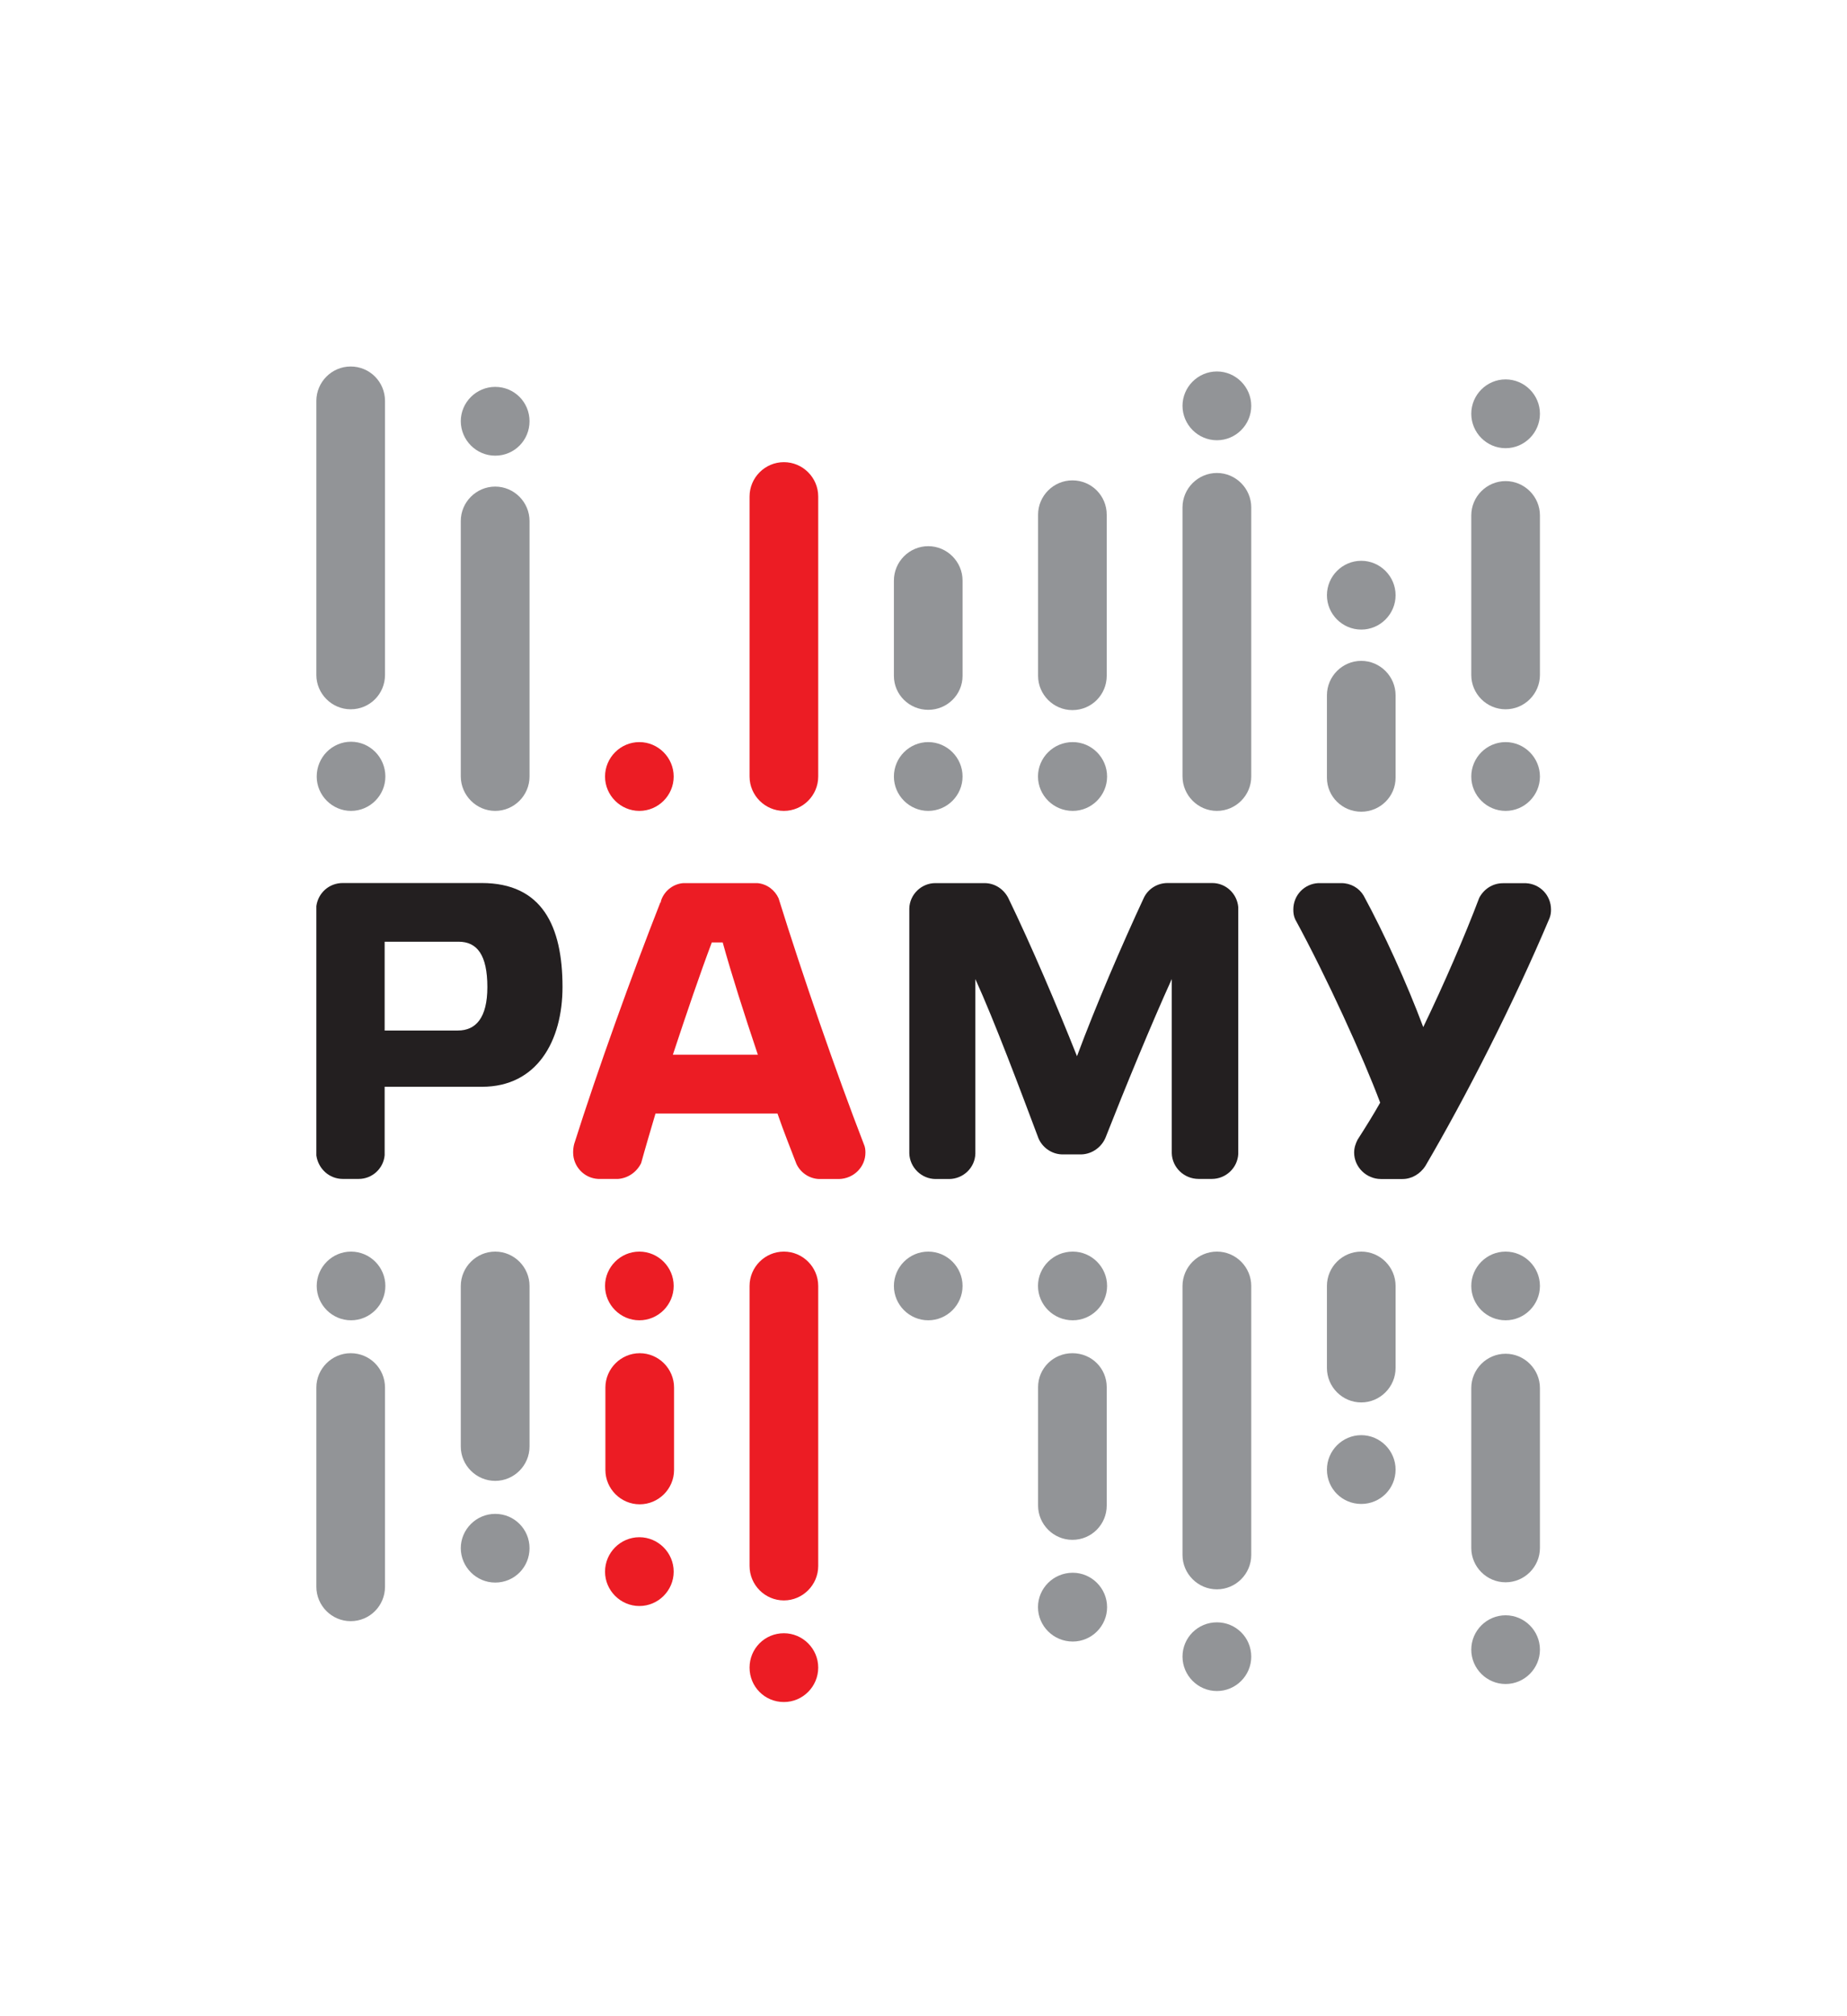 <?xml version="1.0" encoding="UTF-8"?> <!-- Generator: Adobe Illustrator 26.4.1, SVG Export Plug-In . SVG Version: 6.00 Build 0) --> <svg xmlns="http://www.w3.org/2000/svg" xmlns:xlink="http://www.w3.org/1999/xlink" id="Layer_1" x="0px" y="0px" viewBox="0 0 204.99 223.62" style="enable-background:new 0 0 204.99 223.62;" xml:space="preserve"> <style type="text/css"> .st0{fill:#231F20;} .st1{fill:#EC1C24;} .st2{fill:#929497;} </style> <g> <path class="st0" d="M157.96,113.92c-1.84-4.91-4.36-10.44-6.62-14.59c-0.5-0.84-1.43-1.38-2.47-1.38h-2.56 c-1.55,0.08-2.77,1.34-2.77,2.93c0,0.38,0.04,0.71,0.21,1.09c3.56,6.54,7.54,15.3,9.43,20.33c-0.71,1.26-1.59,2.68-2.51,4.11 c-0.21,0.42-0.38,0.88-0.38,1.43c0,1.59,1.34,2.93,2.98,2.93h2.39c1.05,0,1.97-0.59,2.52-1.42c4.48-7.63,9.81-18.07,13.79-27.5 c0.13-0.33,0.17-0.63,0.17-0.96c0-1.59-1.22-2.85-2.77-2.93h-2.56c-1.17,0-2.14,0.67-2.64,1.63 C162.57,103.82,160.27,109.14,157.96,113.92"></path> <path class="st0" d="M119.53,117.15c-2.22-5.58-5.07-12.28-7.63-17.56c-0.5-0.96-1.47-1.64-2.64-1.64h-5.45 c-1.55,0-2.85,1.26-2.89,2.81v27.16c0.04,1.55,1.34,2.85,2.93,2.85h1.47c1.59,0,2.89-1.26,2.93-2.81v-19.37 c2.14,4.7,4.95,12.2,7,17.65c0.42,1.01,1.43,1.76,2.6,1.8h2.18c1.21-0.04,2.26-0.84,2.68-1.89c2.14-5.45,5.11-12.66,7.34-17.56 v19.32c0.04,1.55,1.34,2.85,2.98,2.85h1.47c1.55,0,2.85-1.22,2.93-2.77v-27.37c-0.13-1.51-1.38-2.68-2.89-2.68h-4.95 c-1.17,0-2.18,0.67-2.64,1.64C124.51,104.82,121.62,111.53,119.53,117.15"></path> <path class="st1" d="M80.21,104.53c0.96,3.48,2.39,7.96,3.9,12.45h-9.43c1.51-4.57,3.02-9.01,4.32-12.45H80.21 M90.9,130.77h2.22 c1.64-0.04,2.93-1.34,2.93-2.93c0-0.34-0.04-0.63-0.17-0.92c-3.1-8.01-6.79-18.69-9.47-27.29c-0.42-0.92-1.3-1.59-2.35-1.68h-8.22 c-1.05,0.08-1.97,0.75-2.39,1.72l-0.08,0.21l-0.04,0.21h-0.04c-3.1,7.88-6.96,18.57-9.56,26.78c-0.08,0.29-0.12,0.63-0.12,0.96 c0,1.55,1.22,2.85,2.77,2.93h2.22c1.13-0.08,2.1-0.8,2.56-1.76c0.46-1.68,1.01-3.52,1.59-5.49h13.54c0.71,2.05,1.47,3.94,2.1,5.58 C88.84,130.06,89.81,130.73,90.9,130.77z"></path> <path class="st0" d="M42.69,128.13v-7.59h10.81c6.12,0,8.93-5.11,8.93-11.07c0-6.75-2.26-11.53-8.97-11.53H38.04 c-1.51,0-2.73,1.09-2.93,2.56v27.66c0.21,1.47,1.43,2.6,2.93,2.6h1.76C41.31,130.77,42.57,129.59,42.69,128.13 M42.69,114.3v-9.85 h8.21c2.05,0,3.19,1.47,3.19,5.03c0,3.44-1.3,4.82-3.27,4.82H42.69z"></path> <path class="st2" d="M38.92,150.09c2.14,0,3.81,1.72,3.81,3.81v22.09c0,2.1-1.68,3.82-3.81,3.82c-2.1,0-3.81-1.72-3.81-3.82V153.9 C35.11,151.81,36.83,150.09,38.92,150.09"></path> <path class="st2" d="M38.92,78.67c2.14,0,3.81-1.72,3.81-3.81V44.47c0-2.1-1.68-3.82-3.81-3.82c-2.1,0-3.81,1.72-3.81,3.82v30.39 C35.11,76.95,36.83,78.67,38.92,78.67"></path> <path class="st2" d="M38.96,89.94c2.1,0,3.81-1.72,3.81-3.81c0-2.14-1.72-3.86-3.81-3.86c-2.1,0-3.81,1.72-3.81,3.86 C35.15,88.22,36.87,89.94,38.96,89.94"></path> <path class="st2" d="M38.96,146.44c2.1,0,3.81-1.72,3.81-3.81c0-2.1-1.72-3.81-3.81-3.81c-2.1,0-3.81,1.72-3.81,3.81 C35.15,144.73,36.87,146.44,38.96,146.44"></path> <path class="st2" d="M54.96,138.82c2.1,0,3.81,1.72,3.81,3.81v17.81c0,2.1-1.72,3.81-3.81,3.81c-2.1,0-3.82-1.72-3.82-3.81v-17.81 C51.15,140.53,52.87,138.82,54.96,138.82"></path> <path class="st2" d="M54.96,89.94c2.1,0,3.81-1.72,3.81-3.81V57.79c0-2.1-1.72-3.82-3.81-3.82c-2.1,0-3.82,1.72-3.82,3.82v28.33 C51.15,88.22,52.87,89.94,54.96,89.94"></path> <path class="st2" d="M54.96,50.54c2.14,0,3.81-1.72,3.81-3.82c0-2.1-1.68-3.81-3.81-3.81c-2.1,0-3.82,1.72-3.82,3.81 C51.15,48.83,52.87,50.54,54.96,50.54"></path> <path class="st2" d="M54.96,175.53c2.14,0,3.81-1.72,3.81-3.81c0-2.1-1.68-3.81-3.81-3.81c-2.1,0-3.82,1.72-3.82,3.81 C51.15,173.81,52.87,175.53,54.96,175.53"></path> <path class="st1" d="M71,150.09c2.1,0,3.81,1.72,3.81,3.81v9.14c0,2.1-1.72,3.81-3.81,3.81c-2.1,0-3.81-1.72-3.81-3.81v-9.14 C67.19,151.81,68.91,150.09,71,150.09"></path> <path class="st1" d="M70.96,89.94c2.1,0,3.81-1.72,3.81-3.81c0-2.1-1.72-3.82-3.81-3.82c-2.1,0-3.81,1.72-3.81,3.82 C67.15,88.22,68.87,89.94,70.96,89.94"></path> <path class="st1" d="M70.96,146.44c2.1,0,3.81-1.72,3.81-3.81c0-2.1-1.72-3.81-3.81-3.81c-2.1,0-3.81,1.72-3.81,3.81 C67.15,144.73,68.87,146.44,70.96,146.44"></path> <path class="st1" d="M70.96,178.13c2.1,0,3.81-1.72,3.81-3.81c0-2.1-1.72-3.82-3.81-3.82c-2.1,0-3.81,1.72-3.81,3.82 C67.15,176.41,68.87,178.13,70.96,178.13"></path> <path class="st1" d="M87,138.82c2.1,0,3.81,1.72,3.81,3.81v31.06c0,2.1-1.72,3.82-3.81,3.82c-2.1,0-3.81-1.72-3.81-3.82v-31.06 C83.19,140.53,84.91,138.82,87,138.82"></path> <path class="st1" d="M87,89.94c2.1,0,3.81-1.72,3.81-3.81V55.07c0-2.1-1.72-3.81-3.81-3.81c-2.1,0-3.81,1.72-3.81,3.81v31.06 C83.19,88.22,84.91,89.94,87,89.94"></path> <path class="st1" d="M87,188.78c2.1,0,3.81-1.72,3.81-3.82c0-2.1-1.72-3.81-3.81-3.81c-2.14,0-3.81,1.72-3.81,3.81 C83.19,187.06,84.86,188.78,87,188.78"></path> <path class="st2" d="M103.02,78.73c2.1,0,3.81-1.68,3.81-3.77V64.4c0-2.1-1.72-3.82-3.81-3.82c-2.1,0-3.81,1.72-3.81,3.82v10.56 C99.21,77.06,100.93,78.73,103.02,78.73"></path> <path class="st2" d="M103.02,89.94c2.1,0,3.81-1.72,3.81-3.81c0-2.1-1.72-3.82-3.81-3.82c-2.1,0-3.81,1.72-3.81,3.82 C99.21,88.22,100.93,89.94,103.02,89.94"></path> <path class="st2" d="M103.02,146.44c2.1,0,3.81-1.72,3.81-3.81c0-2.1-1.72-3.81-3.81-3.81c-2.1,0-3.81,1.72-3.81,3.81 C99.21,144.73,100.93,146.44,103.02,146.44"></path> <path class="st2" d="M119.02,150.09c2.14,0,3.81,1.68,3.81,3.77v13.12c0,2.1-1.68,3.81-3.81,3.81c-2.1,0-3.81-1.72-3.81-3.81 v-13.12C115.21,151.76,116.92,150.09,119.02,150.09"></path> <path class="st2" d="M119.02,78.76c2.14,0,3.81-1.72,3.81-3.81V57.09c0-2.1-1.68-3.81-3.81-3.81c-2.1,0-3.81,1.72-3.81,3.81v17.86 C115.21,77.04,116.92,78.76,119.02,78.76"></path> <path class="st2" d="M119.06,89.94c2.1,0,3.81-1.72,3.81-3.81c0-2.1-1.72-3.82-3.81-3.82c-2.14,0-3.86,1.72-3.86,3.82 C115.21,88.22,116.92,89.94,119.06,89.94"></path> <path class="st2" d="M119.06,146.44c2.1,0,3.81-1.72,3.81-3.81c0-2.1-1.72-3.81-3.81-3.81c-2.14,0-3.86,1.72-3.86,3.81 C115.21,144.73,116.92,146.44,119.06,146.44"></path> <path class="st2" d="M119.06,182.07c2.1,0,3.81-1.72,3.81-3.81c0-2.1-1.72-3.82-3.81-3.82c-2.14,0-3.86,1.72-3.86,3.82 C115.21,180.35,116.92,182.07,119.06,182.07"></path> <path class="st2" d="M135.06,138.82c2.1,0,3.81,1.72,3.81,3.81v29.84c0,2.1-1.72,3.81-3.81,3.81c-2.1,0-3.82-1.72-3.82-3.81v-29.84 C131.25,140.53,132.96,138.82,135.06,138.82"></path> <path class="st2" d="M135.06,89.94c2.1,0,3.81-1.72,3.81-3.81V56.28c0-2.1-1.72-3.82-3.81-3.82c-2.1,0-3.82,1.72-3.82,3.82v29.84 C131.25,88.22,132.96,89.94,135.06,89.94"></path> <path class="st2" d="M135.06,48.83c2.1,0,3.81-1.72,3.81-3.81c0-2.1-1.72-3.82-3.81-3.82c-2.1,0-3.82,1.72-3.82,3.82 C131.25,47.11,132.96,48.83,135.06,48.83"></path> <path class="st2" d="M135.06,187.56c2.1,0,3.81-1.72,3.81-3.81c0-2.14-1.72-3.81-3.81-3.81c-2.1,0-3.82,1.68-3.82,3.81 C131.25,185.84,132.96,187.56,135.06,187.56"></path> <path class="st2" d="M151.08,138.82c2.1,0,3.81,1.72,3.81,3.81v9.1c0,2.1-1.72,3.82-3.81,3.82c-2.1,0-3.81-1.72-3.81-3.82v-9.1 C147.27,140.53,148.98,138.82,151.08,138.82"></path> <path class="st2" d="M151.08,90.03c2.1,0,3.81-1.68,3.81-3.77v-9.14c0-2.1-1.72-3.82-3.81-3.82c-2.1,0-3.81,1.72-3.81,3.82v9.14 C147.27,88.35,148.98,90.03,151.08,90.03"></path> <path class="st2" d="M151.08,69.83c2.1,0,3.81-1.72,3.81-3.81c0-2.1-1.72-3.82-3.81-3.82c-2.1,0-3.81,1.72-3.81,3.82 C147.27,68.11,148.98,69.83,151.08,69.83"></path> <path class="st2" d="M151.08,166.81c2.1,0,3.81-1.68,3.81-3.81c0-2.1-1.72-3.82-3.81-3.82c-2.1,0-3.81,1.72-3.81,3.82 C147.27,165.14,148.98,166.81,151.08,166.81"></path> <path class="st2" d="M167.1,150.15c2.1,0,3.81,1.72,3.81,3.81v17.73c0,2.1-1.72,3.81-3.81,3.81c-2.1,0-3.81-1.72-3.81-3.81v-17.73 C163.29,151.87,165,150.15,167.1,150.15"></path> <path class="st2" d="M167.1,78.67c2.1,0,3.81-1.72,3.81-3.81V57.17c0-2.1-1.72-3.81-3.81-3.81c-2.1,0-3.81,1.72-3.81,3.81v17.69 C163.29,76.96,165,78.67,167.1,78.67"></path> <path class="st2" d="M167.1,89.94c2.1,0,3.81-1.72,3.81-3.81c0-2.1-1.72-3.82-3.81-3.82c-2.1,0-3.81,1.72-3.81,3.82 C163.29,88.22,165,89.94,167.1,89.94"></path> <path class="st2" d="M167.1,49.71c2.1,0,3.81-1.72,3.81-3.82c0-2.1-1.72-3.81-3.81-3.81c-2.1,0-3.81,1.72-3.81,3.81 C163.29,47.99,165,49.71,167.1,49.71"></path> <path class="st2" d="M167.1,146.44c2.1,0,3.81-1.72,3.81-3.81c0-2.1-1.72-3.81-3.81-3.81c-2.1,0-3.81,1.72-3.81,3.81 C163.29,144.73,165,146.44,167.1,146.44"></path> <path class="st2" d="M167.1,186.78c2.1,0,3.81-1.72,3.81-3.81c0-2.1-1.72-3.81-3.81-3.81c-2.1,0-3.81,1.72-3.81,3.81 C163.29,185.06,165,186.78,167.1,186.78"></path> </g> </svg> 